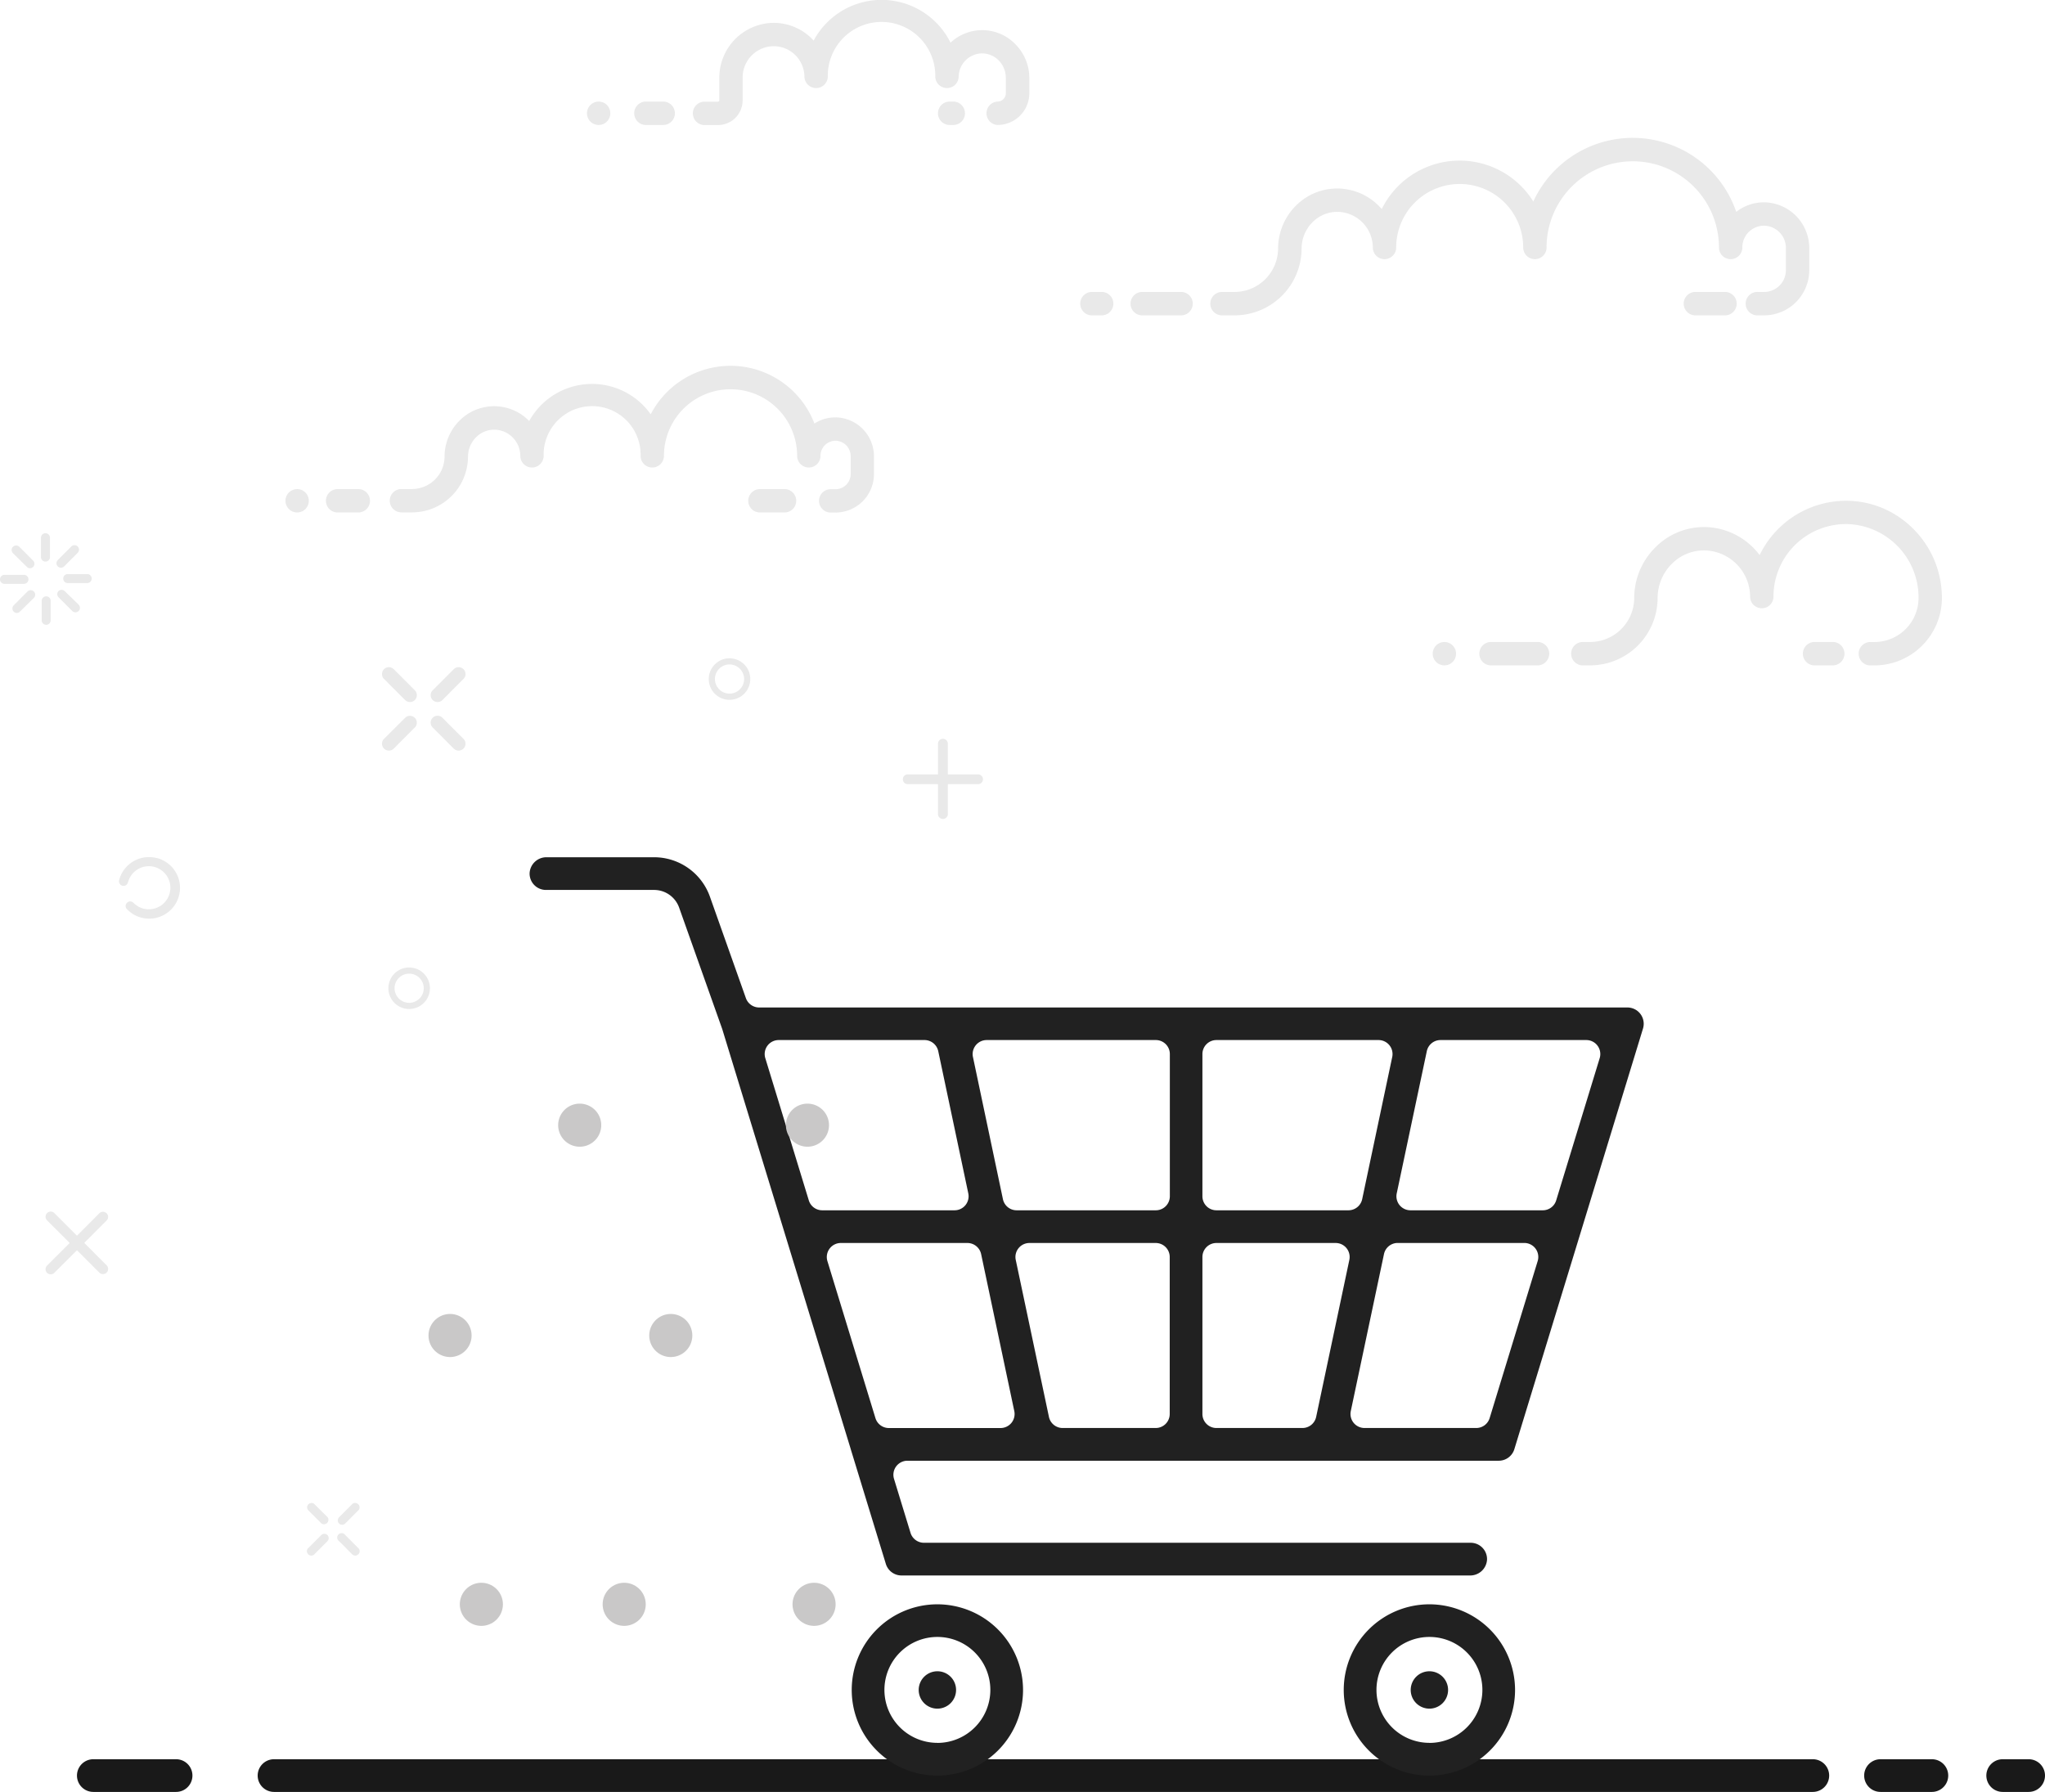 <svg xmlns="http://www.w3.org/2000/svg" viewBox="0 0 664.19 582.07"><defs><style>.cls-1{fill:#191919;}.cls-2{opacity:0.36;}.cls-3{fill:#c1c1c1;}.cls-4,.cls-5{fill:#212121;}.cls-5{stroke:#c9c8c8;stroke-linecap:round;stroke-linejoin:round;stroke-width:14px;}</style></defs><g id="Ñëîé_2" data-name="Ñëîé 2"><path class="cls-1" d="M658.88,571.45h-8.43a5.31,5.31,0,1,0,0,10.62h8.43a5.31,5.31,0,1,0,0-10.62Z"/><path class="cls-1" d="M627.45,571.45H610.77a5.31,5.31,0,1,0,0,10.62h16.68a5.31,5.31,0,0,0,0-10.62Z"/><path class="cls-1" d="M588.78,571.45H89a5.31,5.31,0,1,0,0,10.62H588.78a5.31,5.31,0,0,0,0-10.62Z"/><path class="cls-1" d="M57.19,571.45H30.31a5.31,5.31,0,0,0,0,10.62H57.19a5.31,5.31,0,0,0,0-10.62Z"/><g class="cls-2"><path class="cls-3" d="M50.79,278.71a10,10,0,0,0-12.1,7.2,1.48,1.48,0,1,0,2.87.73,7,7,0,0,1,8.5-5.06,7,7,0,1,1-6.82,11.58,1.48,1.48,0,0,0-2.15,2,10,10,0,1,0,9.7-16.48Z"/><path class="cls-3" d="M8.75,184.16a1.45,1.45,0,0,0,1,.43,1.49,1.49,0,0,0,1-.43,1.45,1.45,0,0,0,0-2.06l-4.47-4.48a1.46,1.46,0,0,0-2.07,2.07Z"/><path class="cls-3" d="M9.24,188.19a1.46,1.46,0,0,0-1.46-1.46H1.46a1.46,1.46,0,0,0,0,2.92H7.78A1.46,1.46,0,0,0,9.24,188.19Z"/><path class="cls-3" d="M11,192.14a1.47,1.47,0,0,0-2.07,0l-4.47,4.48a1.46,1.46,0,0,0,1,2.49,1.41,1.41,0,0,0,1-.43L11,194.21A1.47,1.47,0,0,0,11,192.14Z"/><path class="cls-3" d="M15,193.71a1.46,1.46,0,0,0-1.46,1.46v6.32a1.46,1.46,0,1,0,2.92,0v-6.32A1.46,1.46,0,0,0,15,193.71Z"/><path class="cls-3" d="M19,192A1.45,1.45,0,0,0,19,194l4.47,4.47a1.46,1.46,0,1,0,2.07-2.06L21,192A1.47,1.47,0,0,0,19,192Z"/><path class="cls-3" d="M20.54,187.94A1.46,1.46,0,0,0,22,189.4h6.32a1.46,1.46,0,0,0,0-2.92H22A1.46,1.46,0,0,0,20.54,187.94Z"/><path class="cls-3" d="M19.83,184.41a1.45,1.45,0,0,0,1-.43l4.47-4.47a1.46,1.46,0,0,0-2.06-2.06l-4.47,4.47a1.44,1.44,0,0,0,0,2.06A1.41,1.41,0,0,0,19.83,184.41Z"/><path class="cls-3" d="M14.77,182.42A1.47,1.47,0,0,0,16.23,181v-6.33a1.46,1.46,0,0,0-2.92,0V181A1.46,1.46,0,0,0,14.77,182.42Z"/><path class="cls-3" d="M150.53,217.38a2.24,2.24,0,0,0-3.16,0l-6.84,6.85a2.23,2.23,0,0,0,3.16,3.16l6.84-6.85A2.22,2.22,0,0,0,150.53,217.38Z"/><path class="cls-3" d="M134.73,233.18a2.24,2.24,0,0,0-3.16,0L124.73,240a2.23,2.23,0,1,0,3.16,3.16l6.84-6.85A2.22,2.22,0,0,0,134.73,233.18Z"/><path class="cls-3" d="M150.53,240l-6.84-6.85a2.23,2.23,0,0,0-3.16,3.16l6.84,6.85a2.23,2.23,0,0,0,3.16-3.16Z"/><path class="cls-3" d="M134.73,224.23l-6.84-6.85a2.23,2.23,0,1,0-3.16,3.16l6.84,6.85a2.23,2.23,0,0,0,3.16-3.16Z"/><path class="cls-3" d="M114.53,488.46l-4.41,4.41a1.42,1.42,0,0,0,0,2,1.41,1.41,0,0,0,2,0l4.41-4.41a1.44,1.44,0,0,0-2-2Z"/><path class="cls-3" d="M104.35,498.64l-4.42,4.41a1.44,1.44,0,0,0,2,2l4.41-4.42a1.44,1.44,0,0,0,0-2A1.42,1.42,0,0,0,104.35,498.64Z"/><path class="cls-3" d="M112.15,498.64a1.44,1.44,0,1,0-2,2l4.41,4.41a1.44,1.44,0,0,0,2-2Z"/><path class="cls-3" d="M102,488.46a1.44,1.44,0,0,0-2,2l4.42,4.41a1.44,1.44,0,0,0,2-2Z"/><path class="cls-3" d="M132.89,314.27a6.74,6.74,0,1,0,6.74,6.74A6.74,6.74,0,0,0,132.89,314.27Zm0,11.48a4.74,4.74,0,1,1,4.74-4.74A4.74,4.74,0,0,1,132.89,325.75Z"/><path class="cls-3" d="M236.94,213.84a6.74,6.74,0,1,0,6.74,6.74A6.74,6.74,0,0,0,236.94,213.84Zm0,11.47a4.74,4.74,0,1,1,4.74-4.73A4.73,4.73,0,0,1,236.94,225.31Z"/><path class="cls-3" d="M34.62,411l-7.26-7.27,7.26-7.27a1.66,1.66,0,0,0-2.35-2.35L25,401.4l-7.26-7.26a1.67,1.67,0,1,0-2.36,2.35l7.26,7.27L15.38,411a1.67,1.67,0,1,0,2.35,2.36L25,406.12l7.27,7.26A1.66,1.66,0,0,0,34.62,411Z"/><path class="cls-3" d="M317.66,251.54h-9.82v-9.82a1.6,1.6,0,1,0-3.19,0v9.82h-9.82a1.59,1.59,0,1,0,0,3.18h9.82v9.83a1.6,1.6,0,0,0,3.19,0v-9.83h9.82a1.59,1.59,0,0,0,0-3.18Z"/></g><path class="cls-4" d="M304.45,521.13A27.82,27.82,0,1,0,332.27,549,27.85,27.85,0,0,0,304.45,521.13Zm0,45a17.2,17.2,0,1,1,17.2-17.2A17.22,17.22,0,0,1,304.45,566.15Z"/><path class="cls-4" d="M464.26,521.13A27.82,27.82,0,1,0,492.07,549,27.85,27.85,0,0,0,464.26,521.13Zm0,45a17.2,17.2,0,1,1,17.2-17.2A17.22,17.22,0,0,1,464.26,566.15Z"/><path class="cls-4" d="M533.63,334.09a5.31,5.31,0,0,0-2.22-6,5.39,5.39,0,0,0-3-.83H246.56a4.57,4.57,0,0,1-4.29-3l-11.7-33a19.24,19.24,0,0,0-18.12-12.8H177.54a5.46,5.46,0,0,0-5.53,5.15,5.31,5.31,0,0,0,5.31,5.47h35.13a8.63,8.63,0,0,1,8.12,5.73l14,39.45,41.72,136.39a1.82,1.82,0,0,0,.07.25L287.71,508a5.31,5.31,0,0,0,5.08,3.76H477.44a5.46,5.46,0,0,0,5.53-5.15,5.31,5.31,0,0,0-5.31-5.47H300.08a4.56,4.56,0,0,1-4.35-3.22l-5.37-17.55a4.56,4.56,0,0,1,4.35-5.88H486.76a5.3,5.3,0,0,0,5.08-3.75l21.62-70.67v0ZM390.53,459.31v-51a4.55,4.55,0,0,1,4.55-4.55H433.8a4.55,4.55,0,0,1,4.45,5.49l-10.78,51a4.55,4.55,0,0,1-4.45,3.61H395.08A4.55,4.55,0,0,1,390.53,459.31Zm-49.85.94-10.78-51a4.55,4.55,0,0,1,4.46-5.49h41a4.55,4.55,0,0,1,4.55,4.55v51a4.55,4.55,0,0,1-4.55,4.55H345.13A4.55,4.55,0,0,1,340.68,460.25Zm54.4-122.41h52.65a4.55,4.55,0,0,1,4.45,5.49l-9.76,46.2a4.56,4.56,0,0,1-4.46,3.61H395.08a4.55,4.55,0,0,1-4.55-4.55v-46.2A4.55,4.55,0,0,1,395.08,337.84Zm-19.71,55.3H330.19a4.54,4.54,0,0,1-4.45-3.61L316,343.33a4.56,4.56,0,0,1,4.46-5.49h54.94a4.55,4.55,0,0,1,4.55,4.55v46.2A4.55,4.55,0,0,1,375.37,393.14Zm125.73,0h-43a4.55,4.55,0,0,1-4.46-5.49l9.77-46.2a4.55,4.55,0,0,1,4.45-3.61h47.35a4.55,4.55,0,0,1,4.35,5.88l-14.13,46.2A4.54,4.54,0,0,1,501.1,393.14ZM304.73,341.45l9.76,46.2a4.55,4.55,0,0,1-4.45,5.49h-43a4.55,4.55,0,0,1-4.35-3.22l-14.13-46.2a4.55,4.55,0,0,1,4.35-5.88h47.35A4.57,4.57,0,0,1,304.73,341.45Zm-20.4,119.19-15.6-51a4.56,4.56,0,0,1,4.35-5.88H314.2a4.57,4.57,0,0,1,4.46,3.61l10.77,51a4.56,4.56,0,0,1-4.45,5.5h-36.3A4.56,4.56,0,0,1,284.33,460.64Zm195.14,3.22h-36.3a4.56,4.56,0,0,1-4.45-5.5l10.78-51a4.55,4.55,0,0,1,4.45-3.61h41.12a4.55,4.55,0,0,1,4.35,5.88l-15.6,51A4.55,4.55,0,0,1,479.47,463.86Z"/><path class="cls-4" d="M304.45,542.88a6.07,6.07,0,1,0,6.07,6.07A6.06,6.06,0,0,0,304.45,542.88Z"/><path class="cls-4" d="M464.26,542.88a6.07,6.07,0,1,0,6.06,6.07A6.07,6.07,0,0,0,464.26,542.88Z"/><path class="cls-5" d="M188.28,365.49h0Z"/><path class="cls-5" d="M262.25,365.49h0Z"/><path class="cls-5" d="M111.66,433.81Z"/><path class="cls-5" d="M146.17,433.81h0Z"/><path class="cls-5" d="M217.86,433.81h0Z"/><path class="cls-5" d="M156.34,521.13h0Z"/><path class="cls-5" d="M202.73,521.13h0Z"/><path class="cls-5" d="M264.4,521.13h0Z"/><g class="cls-2"><path class="cls-3" d="M271.71,135.59a12.38,12.38,0,0,0-7.19,2,29.19,29.19,0,0,0-53.18-3,23.31,23.31,0,0,0-39.46,2.17,15.88,15.88,0,0,0-22.56-.2,16.55,16.55,0,0,0-4.93,11.72,10.58,10.58,0,0,1-10.57,10.57h-3.44a3.79,3.79,0,1,0,0,7.58h3.44A18.17,18.17,0,0,0,152,148.31a8.91,8.91,0,0,1,2.66-6.31,8.3,8.3,0,0,1,6-2.43,8.54,8.54,0,0,1,8.33,8.5,3.79,3.79,0,0,0,7.58,0,15.75,15.75,0,1,1,31.49,0,3.79,3.79,0,1,0,7.58,0,21.63,21.63,0,0,1,43.26,0,3.79,3.79,0,1,0,7.58,0,4.9,4.9,0,0,1,5.05-4.9,5,5,0,0,1,4.76,5.08V154a4.91,4.91,0,0,1-4.9,4.91H269.8a3.79,3.79,0,1,0,0,7.58h1.57A12.5,12.5,0,0,0,283.85,154v-5.72A12.65,12.65,0,0,0,271.71,135.59Z"/><path class="cls-3" d="M96.51,158.88a3.79,3.79,0,1,0,2.68,6.47,3.79,3.79,0,0,0-2.68-6.47Z"/><path class="cls-3" d="M116.38,158.88h-6.73a3.79,3.79,0,1,0,0,7.58h6.73a3.79,3.79,0,1,0,0-7.58Z"/><path class="cls-3" d="M254.81,158.88h-8a3.79,3.79,0,1,0,0,7.58h8a3.79,3.79,0,1,0,0-7.58Z"/><path class="cls-3" d="M600,162.67a31.2,31.2,0,0,0-28.49,17.65,22.67,22.67,0,0,0-17.65-9.11,22.21,22.21,0,0,0-16.09,6.47,23.27,23.27,0,0,0-7,16.54,14.34,14.34,0,0,1-14.32,14.32H513.9a3.8,3.8,0,0,0,0,7.59h2.57a21.94,21.94,0,0,0,21.9-21.95,15.66,15.66,0,0,1,4.68-11.09,14.67,14.67,0,0,1,10.64-4.3,15.11,15.11,0,0,1,14.73,15,3.79,3.79,0,1,0,7.58,0,23.56,23.56,0,0,1,23.87-23.56,23.86,23.86,0,0,1,23.25,24,14.33,14.33,0,0,1-14.32,14.32h-1.52a3.8,3.8,0,0,0,0,7.59h1.52a21.93,21.93,0,0,0,21.9-21.91C630.7,177,616.92,162.89,600,162.67Z"/><path class="cls-3" d="M595.45,208.54h-6.29a3.8,3.8,0,0,0,0,7.59h6.29a3.8,3.8,0,0,0,0-7.59Z"/><path class="cls-3" d="M499.56,208.54H484.07a3.8,3.8,0,0,0,0,7.59h15.49a3.8,3.8,0,0,0,0-7.59Z"/><path class="cls-3" d="M469.12,208.54a3.81,3.81,0,0,0-3.79,3.79,3.77,3.77,0,0,0,3.79,3.79,3.77,3.77,0,0,0,3.79-3.79,3.81,3.81,0,0,0-3.79-3.79Z"/><path class="cls-3" d="M573.34,65.73a14.55,14.55,0,0,0-9.43,3.1A35.54,35.54,0,0,0,498,65.46a28.19,28.19,0,0,0-49.23,2.46,19.06,19.06,0,0,0-14.11-6.68A18.83,18.83,0,0,0,421,66.71a19.72,19.72,0,0,0-5.89,14A14.17,14.17,0,0,1,401,94.84h-4.3a3.8,3.8,0,0,0,0,7.59H401a21.76,21.76,0,0,0,21.74-21.74,12.09,12.09,0,0,1,3.61-8.57,11.23,11.23,0,0,1,8.18-3.3,11.63,11.63,0,0,1,11.35,11.57,3.79,3.79,0,1,0,7.58,0,20.63,20.63,0,0,1,41.26,0,3.79,3.79,0,0,0,7.58,0,28,28,0,1,1,56,0,3.79,3.79,0,0,0,7.58,0,7.07,7.07,0,0,1,7.28-7.08,7.24,7.24,0,0,1,6.88,7.3v7.16a7.08,7.08,0,0,1-7.08,7.07h-2a3.8,3.8,0,1,0,0,7.59h2a14.68,14.68,0,0,0,14.66-14.66V80.61A14.87,14.87,0,0,0,573.34,65.73Z"/><path class="cls-3" d="M358,94.84h-3.55a3.8,3.8,0,0,0,0,7.59H358a3.8,3.8,0,0,0,0-7.59Z"/><path class="cls-3" d="M383.79,94.84h-13a3.8,3.8,0,0,0,0,7.59h13a3.8,3.8,0,0,0,0-7.59Z"/><path class="cls-3" d="M560.45,94.84h-10a3.8,3.8,0,0,0,0,7.59h10a3.8,3.8,0,0,0,0-7.59Z"/><path class="cls-3" d="M309.8,33h-1.55a3.8,3.8,0,0,0,0,7.59h1.55a3.8,3.8,0,0,0,0-7.59Z"/><path class="cls-3" d="M329.58,14.16a15,15,0,0,0-20.86-.29,25,25,0,0,0-44.45-.69c-.22-.24-.44-.47-.68-.7a17.52,17.52,0,0,0-12.65-5.05,17.8,17.8,0,0,0-17.31,17.84v7.32a.44.44,0,0,1-.44.44h-4.55a3.8,3.8,0,0,0,0,7.59h4.55a8,8,0,0,0,8-8V25.27A10.19,10.19,0,0,1,251.07,15a10,10,0,0,1,10.2,10,3.8,3.8,0,0,0,7.59,0,17.46,17.46,0,1,1,34.91,0,3.8,3.8,0,0,0,7.59,0,7.7,7.7,0,0,1,7.51-7.66,7.54,7.54,0,0,1,5.4,2.19,8,8,0,0,1,2.41,5.7v5A2.72,2.72,0,0,1,324,33a3.8,3.8,0,0,0,0,7.59,10.32,10.32,0,0,0,10.31-10.31v-5A15.61,15.61,0,0,0,329.58,14.16Z"/><path class="cls-3" d="M215.59,33h-6a3.8,3.8,0,0,0,0,7.59h6a3.8,3.8,0,0,0,0-7.59Z"/><path class="cls-3" d="M194.43,33a3.8,3.8,0,0,0-2.68,6.48,3.79,3.79,0,0,0,6.47-2.68,3.79,3.79,0,0,0-3.79-3.8Z"/></g></g></svg>